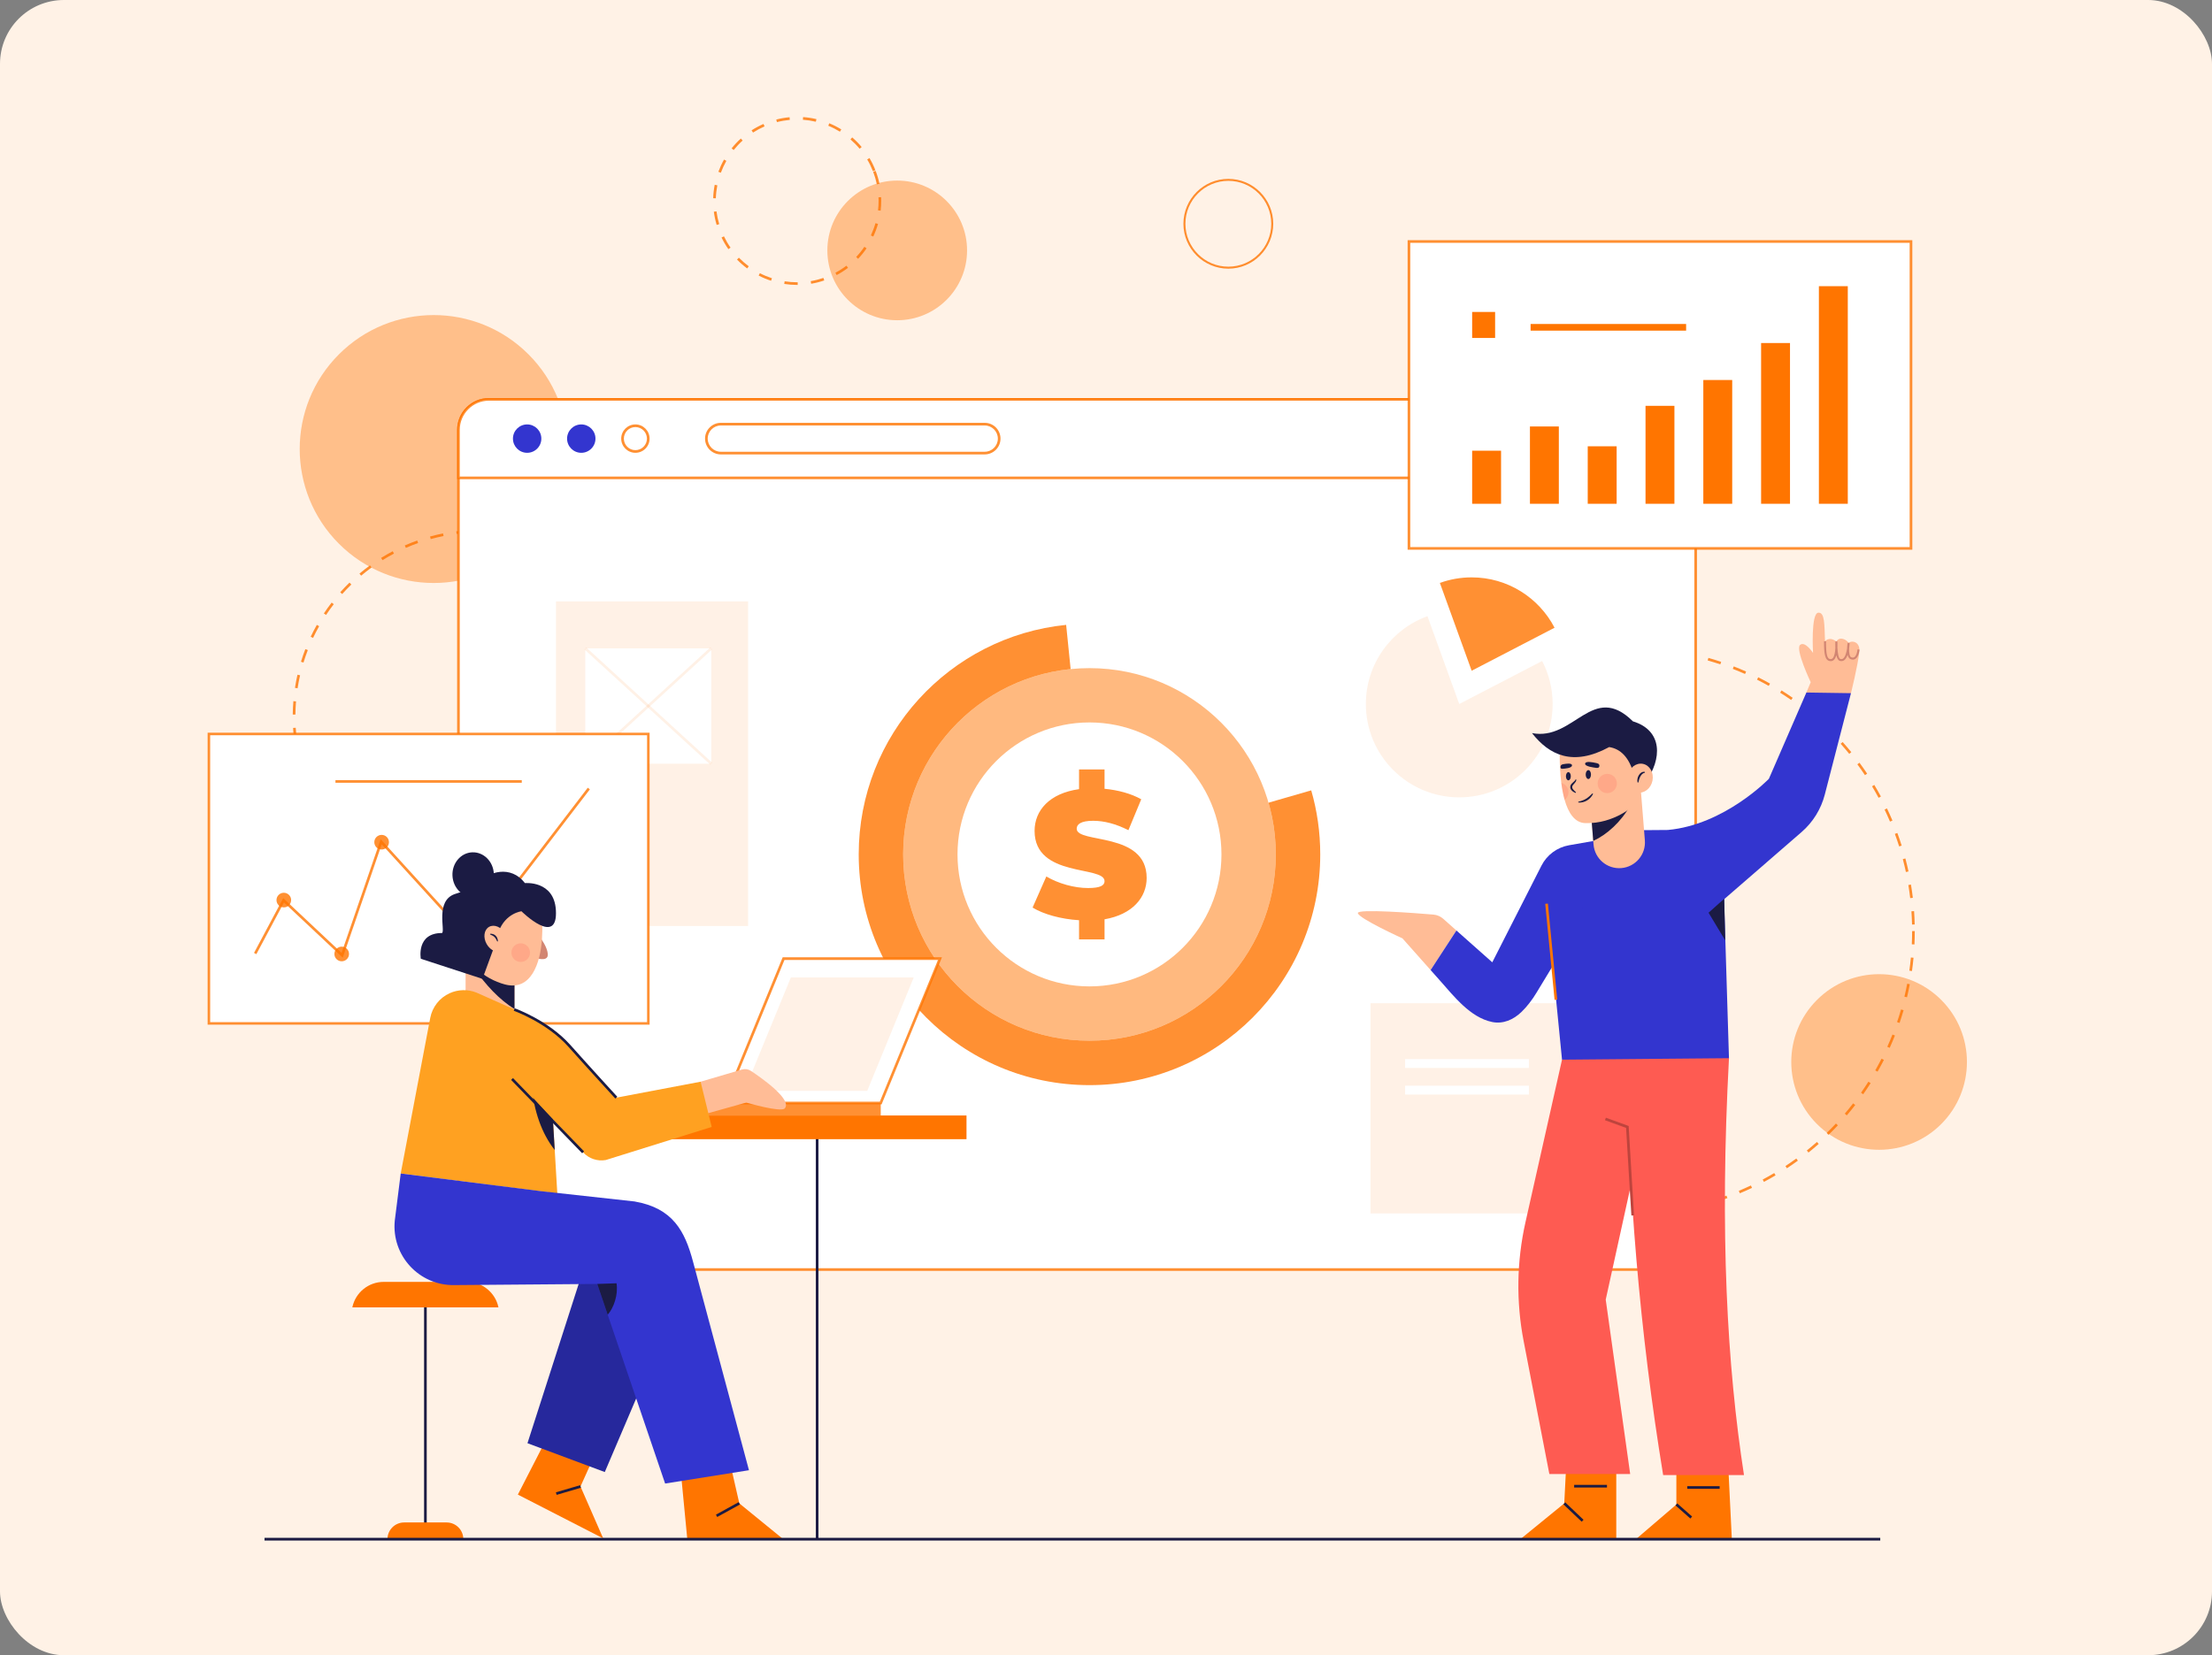 <svg width="831" height="622" viewBox="0 0 831 622" fill="none" xmlns="http://www.w3.org/2000/svg">
<rect x="0" y="0" width="831" height="622" fill="#808080" stroke="none"/>
<g clip-path="url(#clip0_1320_4380)">
<rect width="831" height="622" rx="24" fill="#FFF2E6"/>
<path opacity="0.4" d="M729.271 422.407C742.158 409.52 742.158 388.627 729.271 375.741C716.384 362.854 695.491 362.854 682.605 375.741C669.718 388.627 669.718 409.52 682.605 422.407C695.491 435.293 716.384 435.293 729.271 422.407Z" fill="#FF7500"/>
<path opacity="0.4" d="M198.531 204.336C218.19 184.677 218.19 152.803 198.531 133.143C178.871 113.484 146.997 113.484 127.338 133.143C107.678 152.803 107.678 184.677 127.338 204.336C146.997 223.996 178.871 223.996 198.531 204.336Z" fill="#FF7500"/>
<path opacity="0.4" d="M337.062 120.343C351.556 120.343 363.305 108.594 363.305 94.1C363.305 79.607 351.556 67.857 337.062 67.857C322.569 67.857 310.819 79.607 310.819 94.1C310.819 108.594 322.569 120.343 337.062 120.343Z" fill="#FF7500"/>
<path d="M299.49 107.074C297.867 107.074 296.228 106.946 294.62 106.694L294.775 105.706C296.333 105.95 297.919 106.074 299.492 106.074L299.675 106.073L299.681 107.073L299.49 107.074ZM304.737 106.632L304.57 105.646C306.177 105.373 307.779 104.966 309.333 104.436L309.656 105.383C308.051 105.93 306.397 106.35 304.737 106.632ZM289.686 105.507C288.081 104.982 286.506 104.323 285.005 103.549L285.463 102.66C286.917 103.41 288.442 104.048 289.997 104.556L289.686 105.507ZM314.313 103.37L313.845 102.487C315.292 101.719 316.685 100.829 317.985 99.842L318.59 100.638C317.247 101.658 315.809 102.577 314.313 103.37ZM280.697 100.87C279.337 99.865 278.051 98.744 276.873 97.536L277.589 96.837C278.729 98.006 279.975 99.093 281.291 100.066L280.697 100.87ZM322.37 97.253L321.645 96.564C322.769 95.38 323.807 94.094 324.729 92.741L325.555 93.304C324.603 94.702 323.531 96.03 322.37 97.253ZM273.635 93.628C272.667 92.248 271.805 90.775 271.069 89.251L271.97 88.816C272.682 90.292 273.517 91.718 274.454 93.055L273.635 93.628ZM328.069 88.896L327.163 88.472C327.857 86.99 328.437 85.441 328.886 83.87L329.848 84.144C329.385 85.767 328.786 87.366 328.069 88.896ZM269.233 84.521C268.747 82.898 268.391 81.229 268.173 79.558L269.165 79.429C269.376 81.046 269.721 82.663 270.191 84.234L269.233 84.521ZM330.845 79.169L329.853 79.052C329.991 77.873 330.062 76.675 330.062 75.491C330.062 75.042 330.052 74.588 330.032 74.14L331.031 74.096C331.051 74.558 331.062 75.028 331.062 75.491C331.062 76.715 330.989 77.952 330.845 79.169ZM268.925 74.519L267.926 74.487C267.981 72.8 268.173 71.104 268.499 69.444L269.481 69.637C269.165 71.244 268.978 72.886 268.925 74.519ZM329.416 69.266C329.082 67.672 328.615 66.086 328.026 64.552L328.96 64.194C329.567 65.777 330.05 67.415 330.395 69.061L329.416 69.266ZM270.811 64.906L269.873 64.559C270.459 62.975 271.177 61.427 272.007 59.956L272.878 60.448C272.074 61.872 271.378 63.372 270.811 64.906ZM327.935 64.318C327.335 62.79 326.611 61.304 325.781 59.902L326.642 59.393C327.499 60.841 328.247 62.375 328.866 63.953L327.935 64.318ZM275.629 56.377L274.849 55.752C275.905 54.432 277.075 53.189 278.327 52.059L278.997 52.801C277.785 53.896 276.652 55.099 275.629 56.377ZM322.947 55.89C321.899 54.636 320.74 53.458 319.503 52.388L320.157 51.631C321.435 52.737 322.632 53.954 323.714 55.248L322.947 55.89ZM282.898 49.815L282.356 48.974C283.772 48.062 285.277 47.256 286.829 46.578L287.229 47.494C285.725 48.151 284.269 48.932 282.898 49.815ZM315.54 49.484C314.148 48.626 312.675 47.874 311.163 47.249L311.546 46.324C313.107 46.97 314.627 47.747 316.065 48.632L315.54 49.484ZM291.875 45.89L291.625 44.921C293.263 44.498 294.945 44.205 296.625 44.052L296.715 45.048C295.09 45.196 293.461 45.48 291.875 45.89ZM306.487 45.739C304.894 45.363 303.259 45.113 301.629 44.998L301.7 44C303.384 44.12 305.071 44.377 306.717 44.766L306.487 45.739Z" fill="#FF7500" fill-opacity="0.8"/>
<path d="M614.53 456.553L614.513 455.553C616.17 455.525 617.842 455.457 619.484 455.352L619.548 456.35C617.891 456.456 616.202 456.524 614.53 456.553ZM609.509 456.524C607.843 456.476 606.156 456.388 604.495 456.263L604.57 455.266C606.216 455.39 607.888 455.477 609.538 455.525L609.509 456.524ZM624.549 455.913L624.439 454.919C626.082 454.737 627.74 454.513 629.369 454.254L629.526 455.241C627.882 455.503 626.208 455.729 624.549 455.913ZM599.498 455.767C597.847 455.565 596.176 455.319 594.529 455.038L594.698 454.052C596.329 454.331 597.985 454.574 599.62 454.775L599.498 455.767ZM634.465 454.336L634.261 453.357C635.882 453.02 637.512 452.641 639.106 452.23L639.356 453.199C637.747 453.613 636.101 453.995 634.465 454.336ZM589.602 454.074C587.974 453.716 586.332 453.314 584.724 452.879L584.985 451.913C586.578 452.344 588.204 452.743 589.816 453.098L589.602 454.074ZM644.188 451.829L643.893 450.874C645.472 450.386 647.059 449.854 648.609 449.293L648.95 450.234C647.384 450.8 645.782 451.337 644.188 451.829ZM579.91 451.453C578.324 450.942 576.724 450.385 575.156 449.797L575.507 448.86C577.061 449.443 578.645 449.995 580.216 450.501L579.91 451.453ZM653.618 448.418L653.233 447.495C654.75 446.864 656.276 446.186 657.77 445.48L658.197 446.384C656.689 447.097 655.148 447.781 653.618 448.418ZM570.487 447.916C568.952 447.255 567.414 446.549 565.915 445.817L566.354 444.919C567.838 445.644 569.362 446.343 570.882 446.997L570.487 447.916ZM662.677 444.135L662.207 443.253C663.662 442.479 665.118 441.66 666.537 440.817L667.047 441.677C665.615 442.527 664.145 443.355 662.677 444.135ZM561.448 443.505C559.988 442.705 558.524 441.857 557.097 440.985L557.618 440.132C559.032 440.996 560.483 441.836 561.929 442.628L561.448 443.505ZM671.299 439.015L670.748 438.18C672.129 437.269 673.503 436.317 674.832 435.348L675.422 436.156C674.08 437.134 672.693 438.095 671.299 439.015ZM552.871 438.265C551.494 437.331 550.117 436.35 548.778 435.349L549.377 434.548C550.703 435.54 552.068 436.512 553.432 437.437L552.871 438.265ZM679.407 433.105L678.781 432.325C680.067 431.293 681.346 430.215 682.584 429.122L683.246 429.871C681.996 430.975 680.705 432.063 679.407 433.105ZM544.827 432.244C543.539 431.183 542.26 430.077 541.026 428.959L541.698 428.218C542.921 429.326 544.187 430.421 545.463 431.472L544.827 432.244ZM686.93 426.461L686.234 425.743C687.419 424.593 688.592 423.4 689.723 422.196L690.452 422.88C689.311 424.095 688.126 425.3 686.93 426.461ZM537.385 425.5C536.201 424.322 535.032 423.103 533.91 421.876L534.647 421.201C535.759 422.415 536.917 423.624 538.09 424.791L537.385 425.5ZM693.802 419.138L693.042 418.489C694.118 417.23 695.175 415.931 696.185 414.63L696.975 415.243C695.956 416.557 694.888 417.867 693.802 419.138ZM530.608 418.094C529.541 416.812 528.492 415.489 527.489 414.163L528.286 413.56C529.28 414.874 530.32 416.184 531.377 417.454L530.608 418.094ZM699.963 411.202L699.145 410.627C700.097 409.273 701.029 407.881 701.914 406.488L702.757 407.024C701.864 408.429 700.924 409.835 699.963 411.202ZM524.558 410.09C523.618 408.717 522.697 407.303 521.822 405.886L522.672 405.361C523.54 406.764 524.452 408.165 525.383 409.525L524.558 410.09ZM705.353 402.719L704.485 402.223C705.304 400.79 706.1 399.315 706.853 397.84L707.744 398.295C706.984 399.784 706.179 401.273 705.353 402.719ZM519.286 401.559C518.478 400.103 517.695 398.609 516.958 397.119L517.854 396.676C518.584 398.151 519.36 399.632 520.16 401.074L519.286 401.559ZM709.923 393.761L709.012 393.349C709.695 391.837 710.349 390.293 710.956 388.759L711.885 389.127C711.272 390.676 710.612 392.235 709.923 393.761ZM514.842 392.575C514.176 391.05 513.537 389.489 512.945 387.939L513.879 387.582C514.466 389.118 515.098 390.663 515.759 392.174L514.842 392.575ZM713.626 384.405L712.68 384.081C713.213 382.521 713.717 380.925 714.177 379.337L715.137 379.615C714.673 381.218 714.164 382.829 713.626 384.405ZM511.264 383.207C510.743 381.619 510.254 380.002 509.81 378.4L510.774 378.133C511.213 379.721 511.698 381.323 512.214 382.894L511.264 383.207ZM716.419 374.76L715.446 374.527C715.83 372.925 716.18 371.289 716.488 369.663L717.47 369.849C717.16 371.491 716.806 373.143 716.419 374.76ZM508.586 373.529C508.22 371.909 507.886 370.254 507.594 368.607L508.578 368.431C508.868 370.063 509.199 371.704 509.562 373.308L508.586 373.529ZM718.287 364.895L717.297 364.755C717.527 363.126 717.722 361.463 717.875 359.814L718.87 359.907C718.716 361.572 718.519 363.25 718.287 364.895ZM506.836 363.643C506.623 361.995 506.446 360.315 506.31 358.649L507.307 358.568C507.442 360.219 507.616 361.883 507.827 363.515L506.836 363.643ZM719.22 354.899L718.221 354.853C718.297 353.209 718.336 351.536 718.336 349.879H719.336C719.336 351.551 719.297 353.24 719.22 354.899ZM506.021 353.637C505.978 352.395 505.956 351.131 505.956 349.879C505.956 349.457 505.958 349.036 505.963 348.615L506.963 348.627C506.958 349.043 506.956 349.461 506.956 349.879C506.956 351.12 506.978 352.372 507.02 353.602L506.021 353.637ZM718.308 347.422C718.27 345.768 718.193 344.097 718.079 342.452L719.077 342.383C719.192 344.043 719.27 345.73 719.308 347.399L718.308 347.422ZM507.136 343.655L506.138 343.597C506.235 341.928 506.372 340.245 506.546 338.592L507.541 338.697C507.368 340.334 507.232 342.002 507.136 343.655ZM717.619 337.499C717.428 335.863 717.195 334.206 716.926 332.574L717.913 332.411C718.184 334.059 718.42 335.732 718.612 337.384L717.619 337.499ZM508.177 333.764L507.188 333.613C507.44 331.964 507.735 330.3 508.065 328.669L509.045 328.867C508.718 330.483 508.427 332.131 508.177 333.764ZM716.002 327.686C715.658 326.075 715.269 324.447 714.847 322.847L715.814 322.592C716.24 324.207 716.632 325.851 716.98 327.477L716.002 327.686ZM510.144 324.015L509.174 323.771C509.581 322.154 510.032 320.525 510.514 318.931L511.472 319.221C510.994 320.8 510.546 322.413 510.144 324.015ZM713.465 318.069C712.968 316.494 712.427 314.91 711.857 313.362L712.796 313.017C713.371 314.579 713.917 316.178 714.419 317.769L713.465 318.069ZM513.029 314.483L512.087 314.148C512.646 312.573 513.251 310.991 513.884 309.447L514.809 309.826C514.182 311.356 513.583 312.923 513.029 314.483ZM710.033 308.747C709.393 307.233 708.707 305.711 707.992 304.222L708.894 303.789C709.615 305.293 710.308 306.829 710.954 308.357L710.033 308.747ZM516.808 305.26L515.902 304.837C516.606 303.329 517.357 301.813 518.135 300.331L519.02 300.795C518.25 302.264 517.505 303.766 516.808 305.26ZM705.74 299.797C704.96 298.349 704.132 296.898 703.28 295.481L704.138 294.965C704.998 296.396 705.833 297.861 706.62 299.323L705.74 299.797ZM521.441 296.442L520.578 295.935C521.422 294.498 522.313 293.06 523.225 291.661L524.063 292.207C523.159 293.593 522.277 295.018 521.441 296.442ZM700.619 291.284C699.705 289.913 698.744 288.545 697.764 287.216L698.569 286.622C699.558 287.964 700.528 289.345 701.451 290.729L700.619 291.284ZM526.88 288.103L526.07 287.518C527.044 286.168 528.065 284.82 529.104 283.513L529.887 284.135C528.857 285.431 527.846 286.765 526.88 288.103ZM694.72 283.285C693.68 282.004 692.595 280.73 691.495 279.499L692.241 278.833C693.351 280.075 694.446 281.361 695.496 282.654L694.72 283.285ZM533.076 280.314L532.324 279.656C533.422 278.4 534.565 277.155 535.718 275.954L536.439 276.647C535.296 277.836 534.164 279.07 533.076 280.314ZM688.096 275.868C686.938 274.687 685.738 273.52 684.53 272.399L685.21 271.666C686.429 272.798 687.64 273.976 688.81 275.168L688.096 275.868ZM539.97 273.143L539.282 272.417C540.492 271.27 541.745 270.137 543.006 269.05L543.66 269.807C542.41 270.884 541.169 272.007 539.97 273.143ZM680.804 269.1C679.546 268.037 678.242 266.987 676.928 265.978L677.536 265.185C678.862 266.203 680.179 267.263 681.449 268.336L680.804 269.1ZM547.5 266.649L546.883 265.862C548.193 264.835 549.546 263.825 550.904 262.859L551.483 263.674C550.138 264.631 548.798 265.631 547.5 266.649ZM672.908 263.041C671.549 262.097 670.152 261.173 668.754 260.295L669.285 259.449C670.696 260.334 672.107 261.267 673.478 262.22L672.908 263.041ZM555.601 260.891L555.06 260.049C556.462 259.149 557.902 258.271 559.342 257.439L559.843 258.304C558.416 259.129 556.989 259.999 555.601 260.891ZM664.474 257.748C663.034 256.936 661.555 256.147 660.078 255.405L660.527 254.511C662.019 255.261 663.512 256.057 664.965 256.877L664.474 257.748ZM564.201 255.921L563.742 255.033C565.218 254.27 566.734 253.531 568.248 252.837L568.665 253.747C567.165 254.434 565.664 255.165 564.201 255.921ZM655.574 253.271C654.063 252.599 652.515 251.953 650.974 251.353L651.336 250.421C652.892 251.027 654.455 251.679 655.98 252.357L655.574 253.271ZM573.224 251.786L572.851 250.859C574.4 250.235 575.982 249.642 577.553 249.095L577.882 250.04C576.326 250.581 574.759 251.169 573.224 251.786ZM646.286 249.655C644.719 249.13 643.12 248.635 641.533 248.185L641.806 247.223C643.408 247.678 645.022 248.177 646.604 248.707L646.286 249.655ZM582.618 248.516L582.334 247.557C583.93 247.085 585.56 246.645 587.182 246.248L587.42 247.219C585.814 247.612 584.198 248.049 582.618 248.516ZM636.716 246.943C635.109 246.568 633.471 246.227 631.846 245.929L632.026 244.946C633.666 245.247 635.32 245.591 636.943 245.969L636.716 246.943ZM592.278 246.151L592.086 245.169C593.722 244.85 595.388 244.565 597.036 244.324L597.181 245.313C595.548 245.552 593.899 245.834 592.278 246.151ZM626.934 245.147C625.298 244.926 623.635 244.741 621.99 244.597L622.078 243.601C623.738 243.747 625.417 243.933 627.068 244.156L626.934 245.147ZM602.118 244.707L602.02 243.712C603.674 243.549 605.359 243.421 607.026 243.335L607.078 244.334C605.426 244.419 603.757 244.545 602.118 244.707ZM617.026 244.279C615.574 244.219 614.1 244.189 612.646 244.189C612.446 244.189 612.25 244.19 612.053 244.191L612.046 243.191C612.247 243.19 612.45 243.191 612.647 243.189C614.114 243.189 615.601 243.22 617.067 243.279L617.026 244.279Z" fill="#FF7500" fill-opacity="0.8"/>
<path d="M179.803 339.574C178.125 339.564 176.434 339.495 174.776 339.367L174.852 338.37C176.486 338.496 178.154 338.564 179.809 338.574L179.803 339.574ZM184.834 339.425L184.77 338.428C186.412 338.321 188.073 338.154 189.706 337.93L189.841 338.921C188.186 339.147 186.501 339.317 184.834 339.425ZM169.775 338.805C168.118 338.558 166.453 338.248 164.826 337.884L165.045 336.909C166.648 337.268 168.289 337.572 169.922 337.816L169.775 338.805ZM194.8 338.058L194.593 337.08C196.204 336.74 197.823 336.336 199.407 335.88L199.683 336.842C198.077 337.304 196.434 337.713 194.8 338.058ZM159.957 336.61C158.354 336.128 156.749 335.582 155.186 334.985L155.542 334.051C157.083 334.638 158.666 335.177 160.245 335.652L159.957 336.61ZM204.467 335.275L204.122 334.336C205.665 333.769 207.208 333.137 208.708 332.458L209.12 333.37C207.598 334.058 206.032 334.699 204.467 335.275ZM150.546 333.02C149.032 332.313 147.522 331.542 146.06 330.727L146.548 329.853C147.989 330.657 149.476 331.417 150.969 332.114L150.546 333.02ZM213.624 331.135L213.148 330.256C214.594 329.472 216.032 328.626 217.421 327.738L217.959 328.581C216.55 329.481 215.091 330.34 213.624 331.135ZM141.752 328.118C140.355 327.202 138.972 326.223 137.642 325.208L138.249 324.413C139.56 325.414 140.924 326.379 142.301 327.282L141.752 328.118ZM222.1 325.724L221.503 324.922C222.825 323.938 224.128 322.895 225.375 321.82L226.028 322.578C224.762 323.668 223.441 324.726 222.1 325.724ZM133.752 322.013C132.5 320.908 131.271 319.742 130.099 318.549L130.812 317.848C131.968 319.025 133.179 320.174 134.413 321.263L133.752 322.013ZM229.722 319.16L229.017 318.45C230.186 317.289 231.328 316.07 232.41 314.829L233.164 315.486C232.066 316.745 230.908 317.982 229.722 319.16ZM126.702 314.835C125.618 313.561 124.568 312.234 123.579 310.888L124.385 310.296C125.36 311.622 126.395 312.931 127.464 314.186L126.702 314.835ZM236.336 311.576L235.538 310.974C236.53 309.658 237.488 308.289 238.382 306.906L239.222 307.449C238.314 308.852 237.343 310.241 236.336 311.576ZM120.747 306.731C119.856 305.318 119.006 303.854 118.219 302.382L119.101 301.91C119.876 303.362 120.715 304.804 121.593 306.198L120.747 306.731ZM241.805 303.126L240.929 302.644C241.724 301.198 242.475 299.706 243.163 298.209L244.071 298.627C243.374 300.145 242.612 301.659 241.805 303.126ZM116.011 297.864C115.332 296.338 114.7 294.768 114.134 293.2L115.074 292.86C115.633 294.406 116.255 295.952 116.924 297.457L116.011 297.864ZM246.009 293.975L245.072 293.624C245.65 292.081 246.179 290.498 246.644 288.918L247.603 289.2C247.132 290.803 246.595 292.409 246.009 293.975ZM112.596 288.407C112.143 286.798 111.743 285.152 111.408 283.516L112.387 283.315C112.718 284.928 113.112 286.55 113.558 288.136L112.596 288.407ZM248.849 284.324L247.872 284.111C248.221 282.503 248.517 280.86 248.75 279.228L249.74 279.37C249.503 281.026 249.203 282.692 248.849 284.324ZM110.575 278.552C110.358 276.898 110.198 275.212 110.1 273.543L111.098 273.484C111.196 275.13 111.353 276.792 111.567 278.423L110.575 278.552ZM250.274 274.366L249.276 274.296C249.392 272.656 249.451 270.988 249.451 269.338H250.451C250.451 271.011 250.392 272.703 250.274 274.366ZM110.98 268.522L109.98 268.511C110 266.837 110.079 265.146 110.216 263.484L111.212 263.566C111.078 265.205 111 266.872 110.98 268.522ZM249.373 266.007C249.294 264.357 249.156 262.694 248.962 261.063L249.955 260.944C250.152 262.599 250.292 264.286 250.372 265.96L249.373 266.007ZM111.797 258.64L110.809 258.487C111.065 256.834 111.385 255.171 111.758 253.544L112.733 253.768C112.365 255.372 112.05 257.011 111.797 258.64ZM248.199 256.161C247.887 254.544 247.513 252.917 247.086 251.326L248.051 251.067C248.485 252.681 248.865 254.332 249.181 255.972L248.199 256.161ZM114.018 248.976L113.062 248.683C113.554 247.082 114.11 245.481 114.715 243.922L115.647 244.284C115.051 245.82 114.502 247.399 114.018 248.976ZM245.626 246.585C245.086 245.031 244.482 243.477 243.831 241.966L244.75 241.571C245.41 243.104 246.023 244.68 246.571 246.256L245.626 246.585ZM117.612 239.721L116.708 239.293C117.424 237.783 118.204 236.278 119.028 234.821L119.898 235.313C119.086 236.75 118.317 238.233 117.612 239.721ZM241.707 237.488C240.949 236.026 240.128 234.574 239.266 233.171L240.119 232.648C240.992 234.071 241.825 235.544 242.594 237.027L241.707 237.488ZM122.495 231.082L121.662 230.529C122.586 229.137 123.573 227.76 124.596 226.436L125.387 227.047C124.38 228.352 123.406 229.71 122.495 231.082ZM236.523 229.04C235.563 227.702 234.543 226.381 233.49 225.114L234.26 224.475C235.327 225.76 236.362 227.1 237.336 228.458L236.523 229.04ZM128.56 223.23L127.814 222.564C128.927 221.318 130.1 220.096 131.299 218.932L131.995 219.649C130.813 220.797 129.657 222.002 128.56 223.23ZM230.185 221.413C229.044 220.224 227.846 219.061 226.624 217.956L227.295 217.215C228.535 218.335 229.75 219.515 230.907 220.721L230.185 221.413ZM135.677 216.322L135.033 215.557C136.311 214.482 137.645 213.44 138.998 212.457L139.585 213.266C138.252 214.235 136.937 215.263 135.677 216.322ZM222.826 214.762C221.527 213.746 220.176 212.765 218.809 211.846L219.367 211.016C220.753 211.949 222.124 212.944 223.442 213.974L222.826 214.762ZM143.7 210.499L143.172 209.65C144.591 208.768 146.059 207.926 147.536 207.148L148.002 208.033C146.546 208.8 145.098 209.63 143.7 210.499ZM214.593 209.224C213.162 208.404 211.684 207.626 210.199 206.912L210.632 206.01C212.139 206.736 213.639 207.525 215.09 208.357L214.593 209.224ZM152.468 205.883L152.067 204.967C153.596 204.298 155.168 203.675 156.742 203.118L157.076 204.06C155.525 204.61 153.975 205.223 152.468 205.883ZM205.648 204.921C204.115 204.315 202.54 203.757 200.965 203.263L201.264 202.309C202.862 202.81 204.46 203.376 206.016 203.99L205.648 204.921ZM161.809 202.572L161.544 201.608C163.153 201.166 164.801 200.776 166.442 200.449L166.636 201.43C165.02 201.752 163.395 202.136 161.809 202.572ZM196.181 201.95C194.579 201.572 192.941 201.247 191.315 200.985L191.474 199.998C193.124 200.264 194.785 200.593 196.41 200.976L196.181 201.95ZM171.534 200.638L171.41 199.646C173.064 199.44 174.751 199.29 176.422 199.2L176.475 200.199C174.828 200.287 173.165 200.435 171.534 200.638ZM186.392 200.372C184.754 200.227 183.087 200.139 181.438 200.11L181.455 199.11C183.128 199.14 184.819 199.229 186.48 199.376L186.392 200.372Z" fill="#FF7500" fill-opacity="0.8"/>
<path d="M461.458 100.962C452.154 100.962 444.584 93.392 444.584 84.088C444.584 74.783 452.154 67.213 461.458 67.213C470.763 67.213 478.333 74.783 478.333 84.088C478.332 93.392 470.762 100.962 461.458 100.962ZM461.458 67.963C452.567 67.963 445.334 75.197 445.334 84.088C445.334 92.979 452.567 100.212 461.458 100.212C470.35 100.212 477.583 92.979 477.583 84.088C477.582 75.197 470.349 67.963 461.458 67.963Z" fill="#FF7500" fill-opacity="0.8"/>
<path d="M637.02 161.534V465.604C637.02 471.934 631.89 477.064 625.57 477.064H183.69C177.36 477.064 172.23 471.934 172.23 465.604V161.534C172.23 155.204 177.36 150.074 183.69 150.074H625.57C631.89 150.074 637.02 155.204 637.02 161.534Z" fill="white"/>
<path d="M625.57 477.564H183.69C177.096 477.564 171.73 472.199 171.73 465.604V161.534C171.73 154.939 177.096 149.574 183.69 149.574H625.57C632.16 149.574 637.52 154.939 637.52 161.534V465.604C637.52 472.199 632.16 477.564 625.57 477.564ZM183.69 150.574C177.647 150.574 172.73 155.491 172.73 161.534V465.604C172.73 471.647 177.647 476.564 183.69 476.564H625.57C631.608 476.564 636.52 471.647 636.52 465.604V161.534C636.52 155.491 631.608 150.574 625.57 150.574H183.69Z" fill="#FF7500" fill-opacity="0.8"/>
<path d="M637.02 161.534V179.574H172.23V161.534C172.23 155.204 177.36 150.074 183.69 150.074H625.57C631.89 150.074 637.02 155.204 637.02 161.534Z" fill="white"/>
<path d="M637.52 180.074H171.73V161.534C171.73 154.939 177.096 149.574 183.69 149.574H625.57C632.16 149.574 637.52 154.939 637.52 161.534V180.074ZM172.73 179.074H636.52V161.534C636.52 155.491 631.608 150.574 625.57 150.574H183.69C177.647 150.574 172.73 155.491 172.73 161.534V179.074Z" fill="#FF7500" fill-opacity="0.8"/>
<path d="M198.037 170.158C200.983 170.158 203.37 167.77 203.37 164.824C203.37 161.879 200.983 159.491 198.037 159.491C195.092 159.491 192.704 161.879 192.704 164.824C192.704 167.77 195.092 170.158 198.037 170.158Z" fill="#3335CF"/>
<path d="M218.371 159.491C215.43 159.491 213.037 161.884 213.037 164.824C213.037 167.765 215.43 170.158 218.371 170.158C221.312 170.158 223.704 167.766 223.704 164.824C223.704 161.884 221.312 159.491 218.371 159.491Z" fill="#3335CF"/>
<path d="M238.703 170.158C235.763 170.158 233.37 167.765 233.37 164.824C233.37 161.884 235.763 159.491 238.703 159.491C241.644 159.491 244.037 161.884 244.037 164.824C244.037 167.765 241.645 170.158 238.703 170.158ZM238.703 160.491C236.314 160.491 234.37 162.435 234.37 164.824C234.37 167.214 236.314 169.158 238.703 169.158C241.093 169.158 243.037 167.214 243.037 164.824C243.037 162.435 241.093 160.491 238.703 160.491Z" fill="#FF7500" fill-opacity="0.8"/>
<path d="M369.933 170.762H270.808C267.534 170.762 264.87 168.098 264.87 164.824C264.87 161.55 267.534 158.887 270.808 158.887H369.933C373.207 158.887 375.871 161.55 375.871 164.824C375.871 168.098 373.207 170.762 369.933 170.762ZM270.808 159.887C268.085 159.887 265.87 162.102 265.87 164.824C265.87 167.547 268.085 169.762 270.808 169.762H369.933C372.655 169.762 374.871 167.547 374.871 164.824C374.871 162.102 372.655 159.887 369.933 159.887H270.808Z" fill="#FF7500" fill-opacity="0.8"/>
<path d="M495.988 321.074C495.988 368.954 457.178 407.774 409.298 407.774C361.418 407.774 322.598 368.954 322.598 321.074C322.598 276.154 356.768 239.214 400.528 234.814L403.418 263.264C374.098 266.214 351.208 290.974 351.208 321.074C351.208 353.164 377.218 379.174 409.298 379.174C441.378 379.174 467.378 353.164 467.378 321.074C467.378 315.474 466.588 310.064 465.108 304.944L492.598 297.004C494.808 304.644 495.988 312.724 495.988 321.074Z" fill="#FF7500" fill-opacity="0.8"/>
<path d="M409.295 391.073C447.955 391.073 479.295 359.733 479.295 321.073C479.295 282.413 447.955 251.073 409.295 251.073C370.635 251.073 339.295 282.413 339.295 321.073C339.295 359.733 370.635 391.073 409.295 391.073Z" fill="white"/>
<path opacity="0.5" d="M409.295 391.073C447.955 391.073 479.295 359.733 479.295 321.073C479.295 282.413 447.955 251.073 409.295 251.073C370.635 251.073 339.295 282.413 339.295 321.073C339.295 359.733 370.635 391.073 409.295 391.073Z" fill="#FF7500"/>
<path d="M409.295 370.667C436.678 370.667 458.876 348.463 458.876 321.073C458.876 293.683 436.678 271.479 409.295 271.479C381.912 271.479 359.714 293.683 359.714 321.073C359.714 348.463 381.912 370.667 409.295 370.667Z" fill="white"/>
<path d="M414.954 345.461V353H405.376V345.801C398.585 345.395 391.998 343.558 387.923 341.047L393.082 329.361C397.567 332.011 403.54 333.709 408.771 333.709C413.322 333.709 414.953 332.757 414.953 331.126C414.953 325.149 388.669 329.973 388.669 312.241C388.669 304.564 394.238 298.111 405.375 296.549V289.145H414.953V296.413C419.974 296.889 424.868 298.18 428.74 300.354L423.918 311.97C419.228 309.592 414.815 308.439 410.673 308.439C405.984 308.439 404.491 309.797 404.491 311.425C404.491 317.134 430.775 312.377 430.775 329.903C430.775 337.241 425.477 343.627 414.954 345.461Z" fill="#FF7500" fill-opacity="0.8"/>
<path d="M717.917 90.757H529.312V206.081H717.917V90.757Z" fill="white"/>
<path d="M718.417 206.581H528.812V90.257H718.417V206.581ZM529.812 205.581H717.417V91.257H529.812V205.581Z" fill="#FF7500" fill-opacity="0.8"/>
<path d="M563.911 169.373H553.056V189.307H563.911V169.373Z" fill="#FF7500"/>
<path d="M585.621 160.264H574.766V189.307H585.621V160.264Z" fill="#FF7500"/>
<path d="M607.332 167.71H596.477V189.308H607.332V167.71Z" fill="#FF7500"/>
<path d="M629.043 152.514H618.188V189.308H629.043V152.514Z" fill="#FF7500"/>
<path d="M650.754 142.793H639.898V189.307H650.754V142.793Z" fill="#FF7500"/>
<path d="M672.465 128.91H661.609V189.307H672.465V128.91Z" fill="#FF7500"/>
<path d="M694.174 107.531H683.318V189.308H694.174V107.531Z" fill="#FF7500"/>
<path d="M561.682 117.234H553.056V127.002H561.682V117.234Z" fill="#FF7500"/>
<path d="M633.438 121.754H575.014V124.258H633.438V121.754Z" fill="#FF7500"/>
<path d="M548.208 264.55L536.263 231.555C522.768 236.441 513.124 249.368 513.124 264.55C513.124 283.927 528.832 299.635 548.208 299.635C567.585 299.635 583.293 283.927 583.293 264.55C583.293 258.719 581.863 253.226 579.346 248.388L548.208 264.55Z" fill="#FF7500" fill-opacity="0.1"/>
<path d="M584.013 235.888C578.166 224.648 566.421 216.966 552.875 216.966C548.68 216.966 544.658 217.705 540.93 219.055L552.875 252.051L584.013 235.888Z" fill="#FF7500" fill-opacity="0.8"/>
<path d="M597.871 376.984H514.871V455.984H597.871V376.984Z" fill="#FF7500" fill-opacity="0.1"/>
<path d="M574.371 397.984H527.871V401.32H574.371V397.984Z" fill="white"/>
<path d="M574.371 407.984H527.871V411.32H574.371V407.984Z" fill="white"/>
<path d="M281.045 225.984H208.871V347.984H281.045V225.984Z" fill="#FF7500" fill-opacity="0.1"/>
<path d="M267.205 243.651H219.872V286.984H267.205V243.651Z" fill="white"/>
<path d="M220.225 243.292L219.55 244.029L266.884 287.366L267.56 286.628L220.225 243.292Z" fill="#FF7500" fill-opacity="0.1"/>
<path d="M266.85 243.29L219.521 286.626L220.197 287.364L267.525 244.028L266.85 243.29Z" fill="#FF7500" fill-opacity="0.1"/>
<path d="M243.562 275.812H78.478V384.584H243.562V275.812Z" fill="white"/>
<path d="M244.04 385.061H78V275.335H244.04V385.061ZM78.955 384.107H243.085V276.29H78.955V384.107Z" fill="#FF7500" fill-opacity="0.8"/>
<path d="M95.871 358.317L106.538 338.317L128.538 358.984L143.204 316.317L170.538 346.317L188.538 338.984L221.204 296.317" fill="white"/>
<path d="M128.759 359.878L106.671 339.129L96.312 358.552L95.43 358.082L106.404 337.506L128.316 358.09L143.006 315.357L170.672 345.723L188.223 338.572L220.807 296.014L221.601 296.621L188.852 339.396L170.403 346.912L170.168 346.654L143.403 317.278L128.759 359.878Z" fill="#FF7500" fill-opacity="0.8"/>
<path d="M106.621 340.984C108.14 340.984 109.371 339.753 109.371 338.234C109.371 336.716 108.14 335.484 106.621 335.484C105.102 335.484 103.871 336.716 103.871 338.234C103.871 339.753 105.102 340.984 106.621 340.984Z" fill="#FF7500" fill-opacity="0.8"/>
<path d="M128.371 361.234C129.89 361.234 131.121 360.003 131.121 358.484C131.121 356.966 129.89 355.734 128.371 355.734C126.852 355.734 125.621 356.966 125.621 358.484C125.621 360.003 126.852 361.234 128.371 361.234Z" fill="#FF7500" fill-opacity="0.8"/>
<path d="M143.371 319.234C144.89 319.234 146.121 318.003 146.121 316.484C146.121 314.966 144.89 313.734 143.371 313.734C141.852 313.734 140.621 314.966 140.621 316.484C140.621 318.003 141.852 319.234 143.371 319.234Z" fill="#FF7500" fill-opacity="0.8"/>
<path d="M196.02 293.151H126.02V294.151H196.02V293.151Z" fill="#FF7500" fill-opacity="0.8"/>
<path d="M607.196 550.612V578.4H571.157L587.657 564.94L588.525 548.006L607.196 550.612Z" fill="#FF7500"/>
<path d="M588.019 564.565L587.33 565.289L594.21 571.833L594.899 571.109L588.019 564.565Z" fill="#1B1B43"/>
<path d="M603.703 557.984H591.37V558.984H603.703V557.984Z" fill="#1B1B43"/>
<path d="M649.312 551.913L650.615 578.4H614.576L629.773 565.374V549.309L649.312 551.913Z" fill="#FF7500"/>
<path d="M630.097 564.947L629.436 565.696L635.032 570.639L635.694 569.89L630.097 564.947Z" fill="#1B1B43"/>
<path d="M646.036 558.484H633.869V559.484H646.036V558.484Z" fill="#1B1B43"/>
<path d="M610.826 390.879C611.446 446.251 616.036 500.742 624.811 554.302H655.178C648.861 513.341 646.005 463.6 649.538 397.651L627.608 379.691L610.826 390.879Z" fill="#FE5B52"/>
<path d="M586.819 398.205L573.078 459.316C569.776 474 569.547 489.209 572.404 503.986L582.057 553.903H612.424L603.234 488.373L625.21 388.481L586.819 398.205Z" fill="#FE5B52"/>
<path d="M612.873 456.765C612.796 455.506 611.066 427.401 610.887 423.84L602.951 420.954L603.293 420.014L611.872 423.133V423.484C611.874 424.099 613.18 445.482 613.871 456.703L612.873 456.765Z" fill="#BE443D"/>
<path d="M678.619 260.235L680.244 256.359C680.244 256.359 674.369 243.984 676.244 242.359C678.12 240.735 681.12 245.359 681.12 245.359C681.12 245.359 680.244 230.36 683.12 230.234C685.544 230.129 685.37 234.484 685.62 240.984C685.62 240.984 687.12 238.984 689.879 241.051C691.12 238.984 693.744 240.359 694.494 241.609C695.37 240.609 698.994 240.859 698.494 245.109C697.86 250.499 695.369 260.485 695.369 260.485L687.369 267.11L678.619 260.235Z" fill="#FFBC96"/>
<path d="M614.369 311.984L626.534 311.888C647.871 309.984 664.537 292.651 664.537 292.651L678.619 260.234L695.369 260.484L685.538 298.582C684.126 304.054 681.084 308.967 676.815 312.67L641.87 342.984L614.369 311.984Z" fill="#3335CF"/>
<path d="M581.027 339.57L586.819 398.206L649.537 397.651L647.37 326.984L614.37 311.984L591.537 321.651L581.027 339.57Z" fill="#3335CF"/>
<path d="M542.188 345.263C541.163 344.353 539.876 343.8 538.51 343.687C531.578 343.109 509.904 341.436 510.114 343.117C510.364 345.117 526.864 352.617 526.864 352.617C530.392 356.587 533.921 360.559 537.449 364.53L547.145 349.663L542.188 345.263Z" fill="#FFBC96"/>
<path d="M589.462 317.626C584.994 318.407 581.154 321.245 579.097 325.288L560.615 361.617L547.146 349.663L537.45 364.53C538.63 365.857 539.809 367.185 540.989 368.512C546.225 374.405 552.331 382.323 560.506 384.039C564.673 384.914 568.551 383.183 571.537 380.318C573.725 378.216 575.683 375.62 577.244 373.018L584.614 360.867L608.114 314.367L589.462 317.626Z" fill="#3335CF"/>
<path d="M581.505 339.55L580.51 339.646L584.019 375.728L585.014 375.631L581.505 339.55Z" fill="#FF7500"/>
<path d="M647.746 337.734L641.869 342.984L648.12 353.36L647.746 337.734Z" fill="#1B1B43"/>
<path d="M687.787 248.443C685.428 248.443 685.245 245.352 685.244 240.984H685.994C685.995 246.125 686.415 247.693 687.787 247.693C688.061 247.693 688.296 247.583 688.506 247.358C689.175 246.641 689.434 244.966 689.514 243.463C689.462 242.376 689.488 241.429 689.504 241.036L690.253 241.025C690.259 241.117 690.327 242.128 690.269 243.373C690.373 245.409 690.716 247.422 691.395 247.626C691.775 247.74 692.103 247.691 692.401 247.477C693.21 246.894 693.665 245.244 693.901 243.771C693.922 243.138 693.991 242.403 694.124 241.552L694.869 241.621C694.867 241.706 694.836 242.56 694.679 243.637C694.625 245.196 694.803 246.707 695.433 246.972C695.9 247.169 696.286 247.167 696.612 246.968C697.47 246.444 697.782 244.676 697.83 244.04L698.577 244.096C698.569 244.205 698.361 246.778 697.003 247.608C696.463 247.938 695.837 247.957 695.141 247.664C694.967 247.59 694.415 247.27 694.106 246.1C693.811 246.938 693.403 247.679 692.839 248.085C692.347 248.439 691.789 248.526 691.179 248.344C690.52 248.146 690.112 247.304 689.862 246.252C689.678 246.905 689.419 247.48 689.055 247.87C688.7 248.25 688.273 248.443 687.787 248.443Z" fill="#D28572"/>
<path d="M609.079 326.214C603.749 326.644 599.089 322.674 598.659 317.354L598.549 316.004L597.029 297.144L608.779 296.204L616.319 295.594L617.939 315.794C618.369 321.124 614.399 325.784 609.079 326.214Z" fill="#FFBC96"/>
<path d="M612.539 302.565C608.879 309.015 603.639 313.655 598.549 316.005L597.029 297.145L608.779 296.205L612.539 302.565Z" fill="#1B1B43"/>
<path d="M616.371 282.814L614.041 302.484C614.041 302.484 606.541 309.654 595.541 309.314C591.531 309.194 589.171 305.394 587.791 300.564C587.221 298.544 586.821 296.354 586.541 294.164C585.621 286.924 586.041 279.814 586.041 279.814L603.041 274.154L616.371 282.814Z" fill="#FFBC96"/>
<path d="M613.786 290.901C612.016 284.591 608.836 281.417 604.536 280.734C590.869 288.151 581.996 283.734 575.536 275.484C591.369 278.568 598.286 256.068 613.453 271.068C624.703 274.484 624.496 285.234 618.121 293.984L613.786 290.901Z" fill="#1B1B43"/>
<path d="M620.807 293.331C621.387 290.362 619.77 287.547 617.196 287.044C614.621 286.541 612.064 288.541 611.484 291.51C610.904 294.479 612.521 297.293 615.095 297.796C617.67 298.299 620.227 296.3 620.807 293.331Z" fill="#FFBC96"/>
<path d="M617.937 290.366C617.151 290.498 616.646 291.091 616.265 291.765C615.891 292.451 615.647 293.212 615.5 294.034L615.207 294.052C615.082 293.612 615.081 293.145 615.156 292.695C615.231 292.244 615.385 291.804 615.615 291.399C615.847 290.997 616.153 290.619 616.563 290.352C616.963 290.082 617.494 289.944 617.958 290.074L617.937 290.366Z" fill="#1B1B43"/>
<path d="M590.119 291.692C590.119 292.544 589.708 293.234 589.202 293.234C588.696 293.234 588.285 292.544 588.285 291.692C588.285 290.841 588.696 290.151 589.202 290.151C589.708 290.151 590.119 290.841 590.119 291.692Z" fill="#1B1B43"/>
<path d="M597.695 291.064C597.695 291.987 597.251 292.734 596.702 292.734C596.154 292.734 595.709 291.986 595.709 291.064C595.709 290.141 596.154 289.393 596.702 289.393C597.251 289.393 597.695 290.141 597.695 291.064Z" fill="#1B1B43"/>
<path d="M592.201 292.944C592.205 293.241 592.086 293.53 591.944 293.78C591.793 294.028 591.612 294.241 591.434 294.437C591.08 294.825 590.75 295.178 590.672 295.547C590.573 295.925 590.721 296.296 591.01 296.669C591.302 297.036 591.694 297.368 592.074 297.737L591.913 297.981C591.424 297.775 590.941 297.517 590.523 297.112C590.315 296.909 590.129 296.659 590.007 296.355C589.889 296.047 589.862 295.696 589.946 295.375C590.028 295.05 590.198 294.767 590.391 294.549C590.583 294.327 590.789 294.144 590.987 293.978C591.377 293.639 591.75 293.348 591.911 292.899L592.201 292.944Z" fill="#1B1B43"/>
<path d="M592.923 301.275C593.978 301.04 594.957 300.706 595.832 300.161C596.27 299.893 596.683 299.582 597.08 299.24C597.477 298.898 597.856 298.526 598.25 298.148L598.488 298.32C597.998 299.323 597.209 300.204 596.22 300.799C595.234 301.396 594.058 301.68 592.94 301.568L592.923 301.275Z" fill="#1B1B43"/>
<path d="M595.498 286.925C595.283 288.054 598.828 288.417 599.467 288.529C599.993 288.621 600.741 288.681 600.852 287.884C600.989 286.896 599.915 286.791 599.307 286.66C598.725 286.533 595.7 285.859 595.498 286.925Z" fill="#1B1B43"/>
<path d="M590.564 287.619C590.546 288.71 587.726 288.819 587.21 288.883C586.786 288.935 586.193 288.942 586.238 288.176C586.293 287.224 587.147 287.197 587.642 287.111C588.116 287.03 590.581 286.589 590.564 287.619Z" fill="#1B1B43"/>
<path opacity="0.2" d="M603.808 298.047C605.81 298.047 607.433 296.424 607.433 294.422C607.433 292.42 605.81 290.797 603.808 290.797C601.806 290.797 600.183 292.42 600.183 294.422C600.183 296.424 601.806 298.047 603.808 298.047Z" fill="#FE5B52"/>
<path opacity="0.2" d="M589.251 297.674C589.251 298.864 588.681 299.914 587.791 300.564C587.221 298.544 586.821 296.354 586.541 294.164C588.101 294.574 589.251 295.994 589.251 297.674Z" fill="#FE5B52"/>
<path d="M330.874 414.482H261.308V419.165H330.874V414.482Z" fill="#FF7500" fill-opacity="0.8"/>
<path d="M330.871 414.484H272.121L294.371 360.234H353.121L330.871 414.484Z" fill="white"/>
<path d="M331.206 414.984H271.375L294.035 359.734H353.866L331.206 414.984ZM272.866 413.984H330.535L352.375 360.734H294.706L272.866 413.984Z" fill="#FF7500" fill-opacity="0.8"/>
<path d="M325.799 409.925H279.628L297.114 367.291H343.285L325.799 409.925Z" fill="#FF7500" fill-opacity="0.1"/>
<path d="M307.481 420.664H306.481V578.654H307.481V420.664Z" fill="#1B1B43"/>
<path d="M363.092 419.17H250.87V428.096H363.092V419.17Z" fill="#FF7500"/>
<path d="M160.311 487.027H159.311V578.654H160.311V487.027Z" fill="#1B1B43"/>
<path d="M187.254 491.277H132.366C133.531 485.705 138.444 481.713 144.137 481.713H175.483C181.176 481.713 186.089 485.705 187.254 491.277Z" fill="#FF7500"/>
<path d="M174.058 578.387H145.562C145.562 574.922 148.371 572.114 151.836 572.114H167.785C171.25 572.113 174.058 574.922 174.058 578.387Z" fill="#FF7500"/>
<path d="M202.156 351.079C203.56 353.097 205.572 355.955 205.795 358.452C206.118 362.083 200.309 359.538 200.24 359.852C200.24 359.851 202.156 351.079 202.156 351.079Z" fill="#D28572"/>
<path d="M193.284 355.352H174.914V382.273H193.284V355.352Z" fill="#FFBC96"/>
<path d="M193.284 359.97V379.189C187.495 375.553 182.492 370.152 178.167 363.919L193.284 359.97Z" fill="#1B1B43"/>
<path d="M203.609 352.714C203.037 362.014 199.459 372.533 189.694 369.938C182.024 367.9 173.582 361.441 173.582 352.124C173.582 342.807 180.03 335.254 187.985 335.254C192.957 335.254 199.216 337.667 202.162 342.327C203.93 345.123 203.858 348.659 203.609 352.714Z" fill="#FFBC96"/>
<path d="M187.351 350.016C189.951 343.119 195.904 342.441 195.904 342.441C195.904 342.441 209.686 356.073 208.833 341.988C208.154 330.795 197.215 331.853 197.215 331.853C191.87 324.895 183.299 327.618 180.173 331.651C177.047 335.685 178.156 333.366 170.795 335.987C163.434 338.609 167.367 349.802 166.056 350.608C156.275 350.608 158.09 360.289 158.09 360.289L181.245 367.842L186.823 352.616L187.351 350.016Z" fill="#1B1B43"/>
<path d="M189.765 350.805C191.197 353.285 190.81 356.189 188.9 357.291C186.991 358.393 184.283 357.277 182.851 354.797C181.419 352.317 181.806 349.413 183.715 348.311C185.625 347.208 188.333 348.325 189.765 350.805Z" fill="#FFBC96"/>
<path d="M186.808 353.793C186.483 353.165 186.209 352.553 185.77 352.126C185.556 351.91 185.306 351.735 185.022 351.581C184.739 351.428 184.423 351.3 184.1 351.147L184.149 350.887C184.516 350.867 184.889 350.91 185.254 351.033C185.619 351.153 185.974 351.365 186.252 351.653C186.531 351.94 186.733 352.286 186.858 352.641C186.987 352.997 187.055 353.362 187.066 353.729L186.808 353.793Z" fill="#1B1B43"/>
<path d="M178.153 337.131C182.446 336.928 185.748 332.993 185.528 328.342C185.307 323.691 181.649 320.085 177.355 320.288C173.062 320.491 169.761 324.427 169.981 329.078C170.201 333.729 173.86 337.335 178.153 337.131Z" fill="#1B1B43"/>
<path opacity="0.2" d="M195.621 361.484C197.554 361.484 199.121 359.917 199.121 357.984C199.121 356.051 197.554 354.484 195.621 354.484C193.688 354.484 192.121 356.051 192.121 357.984C192.121 359.917 193.688 361.484 195.621 361.484Z" fill="#FE5B52"/>
<path d="M209.371 448.484L150.541 440.984L161.631 382.514C162.411 378.424 165.131 374.954 168.921 373.234C172.081 371.794 175.691 371.704 178.931 372.974L198.981 381.884C202.841 383.594 205.501 387.224 205.981 391.414L207.111 410.514L208.401 432.164L209.371 448.484Z" fill="#FFA121"/>
<path d="M263.205 406.484L278.776 401.907C279.898 401.577 281.104 401.758 282.078 402.405C286.34 405.234 297.686 413.24 294.821 416.513C293.391 418.148 280.371 414.317 280.371 414.317L261.519 419.578L263.205 406.484Z" fill="#FFBC96"/>
<path d="M208.401 432.164C203.501 425.924 200.591 417.684 199.621 407.484L207.111 410.514L208.401 432.164Z" fill="#1B1B43"/>
<path d="M197.204 381.151L199.548 382.161C204.374 384.241 208.699 387.33 212.231 391.221L231.538 412.484L263.204 406.484L267.371 423.484L227.582 435.919C224.44 436.479 221.23 435.395 219.071 433.045L190.371 401.818L197.204 381.151Z" fill="#FFA121"/>
<path d="M231.17 412.823C231.076 412.72 221.656 402.464 213.498 393.317C205.433 384.275 193.138 379.878 193.015 379.835L193.346 378.892C193.472 378.936 206.004 383.412 214.245 392.652C222.398 401.793 231.812 412.044 231.906 412.146L231.17 412.823Z" fill="#1B1B43"/>
<path d="M192.724 405.116L192.006 405.812L218.706 433.371L219.424 432.675L192.724 405.116Z" fill="#1B1B43"/>
<path d="M207.238 536.922L194.547 561.644L226.608 578.102L218.076 558.593L225.037 543.132L207.238 536.922Z" fill="#FF7500"/>
<path d="M217.945 558.108L208.836 560.789L209.118 561.748L218.227 559.067L217.945 558.108Z" fill="#1B1B43"/>
<path d="M227.204 553.17L198.16 542.333L218.049 480.445C221.469 471.281 232.001 466.748 241.573 470.319C251.146 473.891 256.134 484.215 252.715 493.379L227.204 553.17Z" fill="#26289C"/>
<path d="M255.371 548.985L258.206 578.401H294.245L277.745 564.941L273.871 547.985L255.371 548.985Z" fill="#FF7500"/>
<path d="M277.502 564.477L268.96 569.186L269.443 570.062L277.984 565.353L277.502 564.477Z" fill="#1B1B43"/>
<path d="M281.371 552.485L249.871 557.485L228.301 494.055L224.371 482.485L170.801 482.915C157.551 483.215 147.011 471.865 148.311 458.665L150.541 440.985L203.541 447.655L238.371 451.485C252.871 453.985 257.321 462.765 260.341 474.045L281.371 552.485Z" fill="#3335CF"/>
<path d="M228.301 494.055L224.371 482.485L231.621 482.235C232.291 486.595 230.561 491.465 228.301 494.055Z" fill="#1B1B43"/>
<path d="M706.371 577.898H99.371V578.898H706.371V577.898Z" fill="#1B1B43"/>
</g>
<defs>
<clipPath id="clip0_1320_4380">
<rect width="831" height="622" rx="24" fill="white"/>
</clipPath>
</defs>
</svg>
